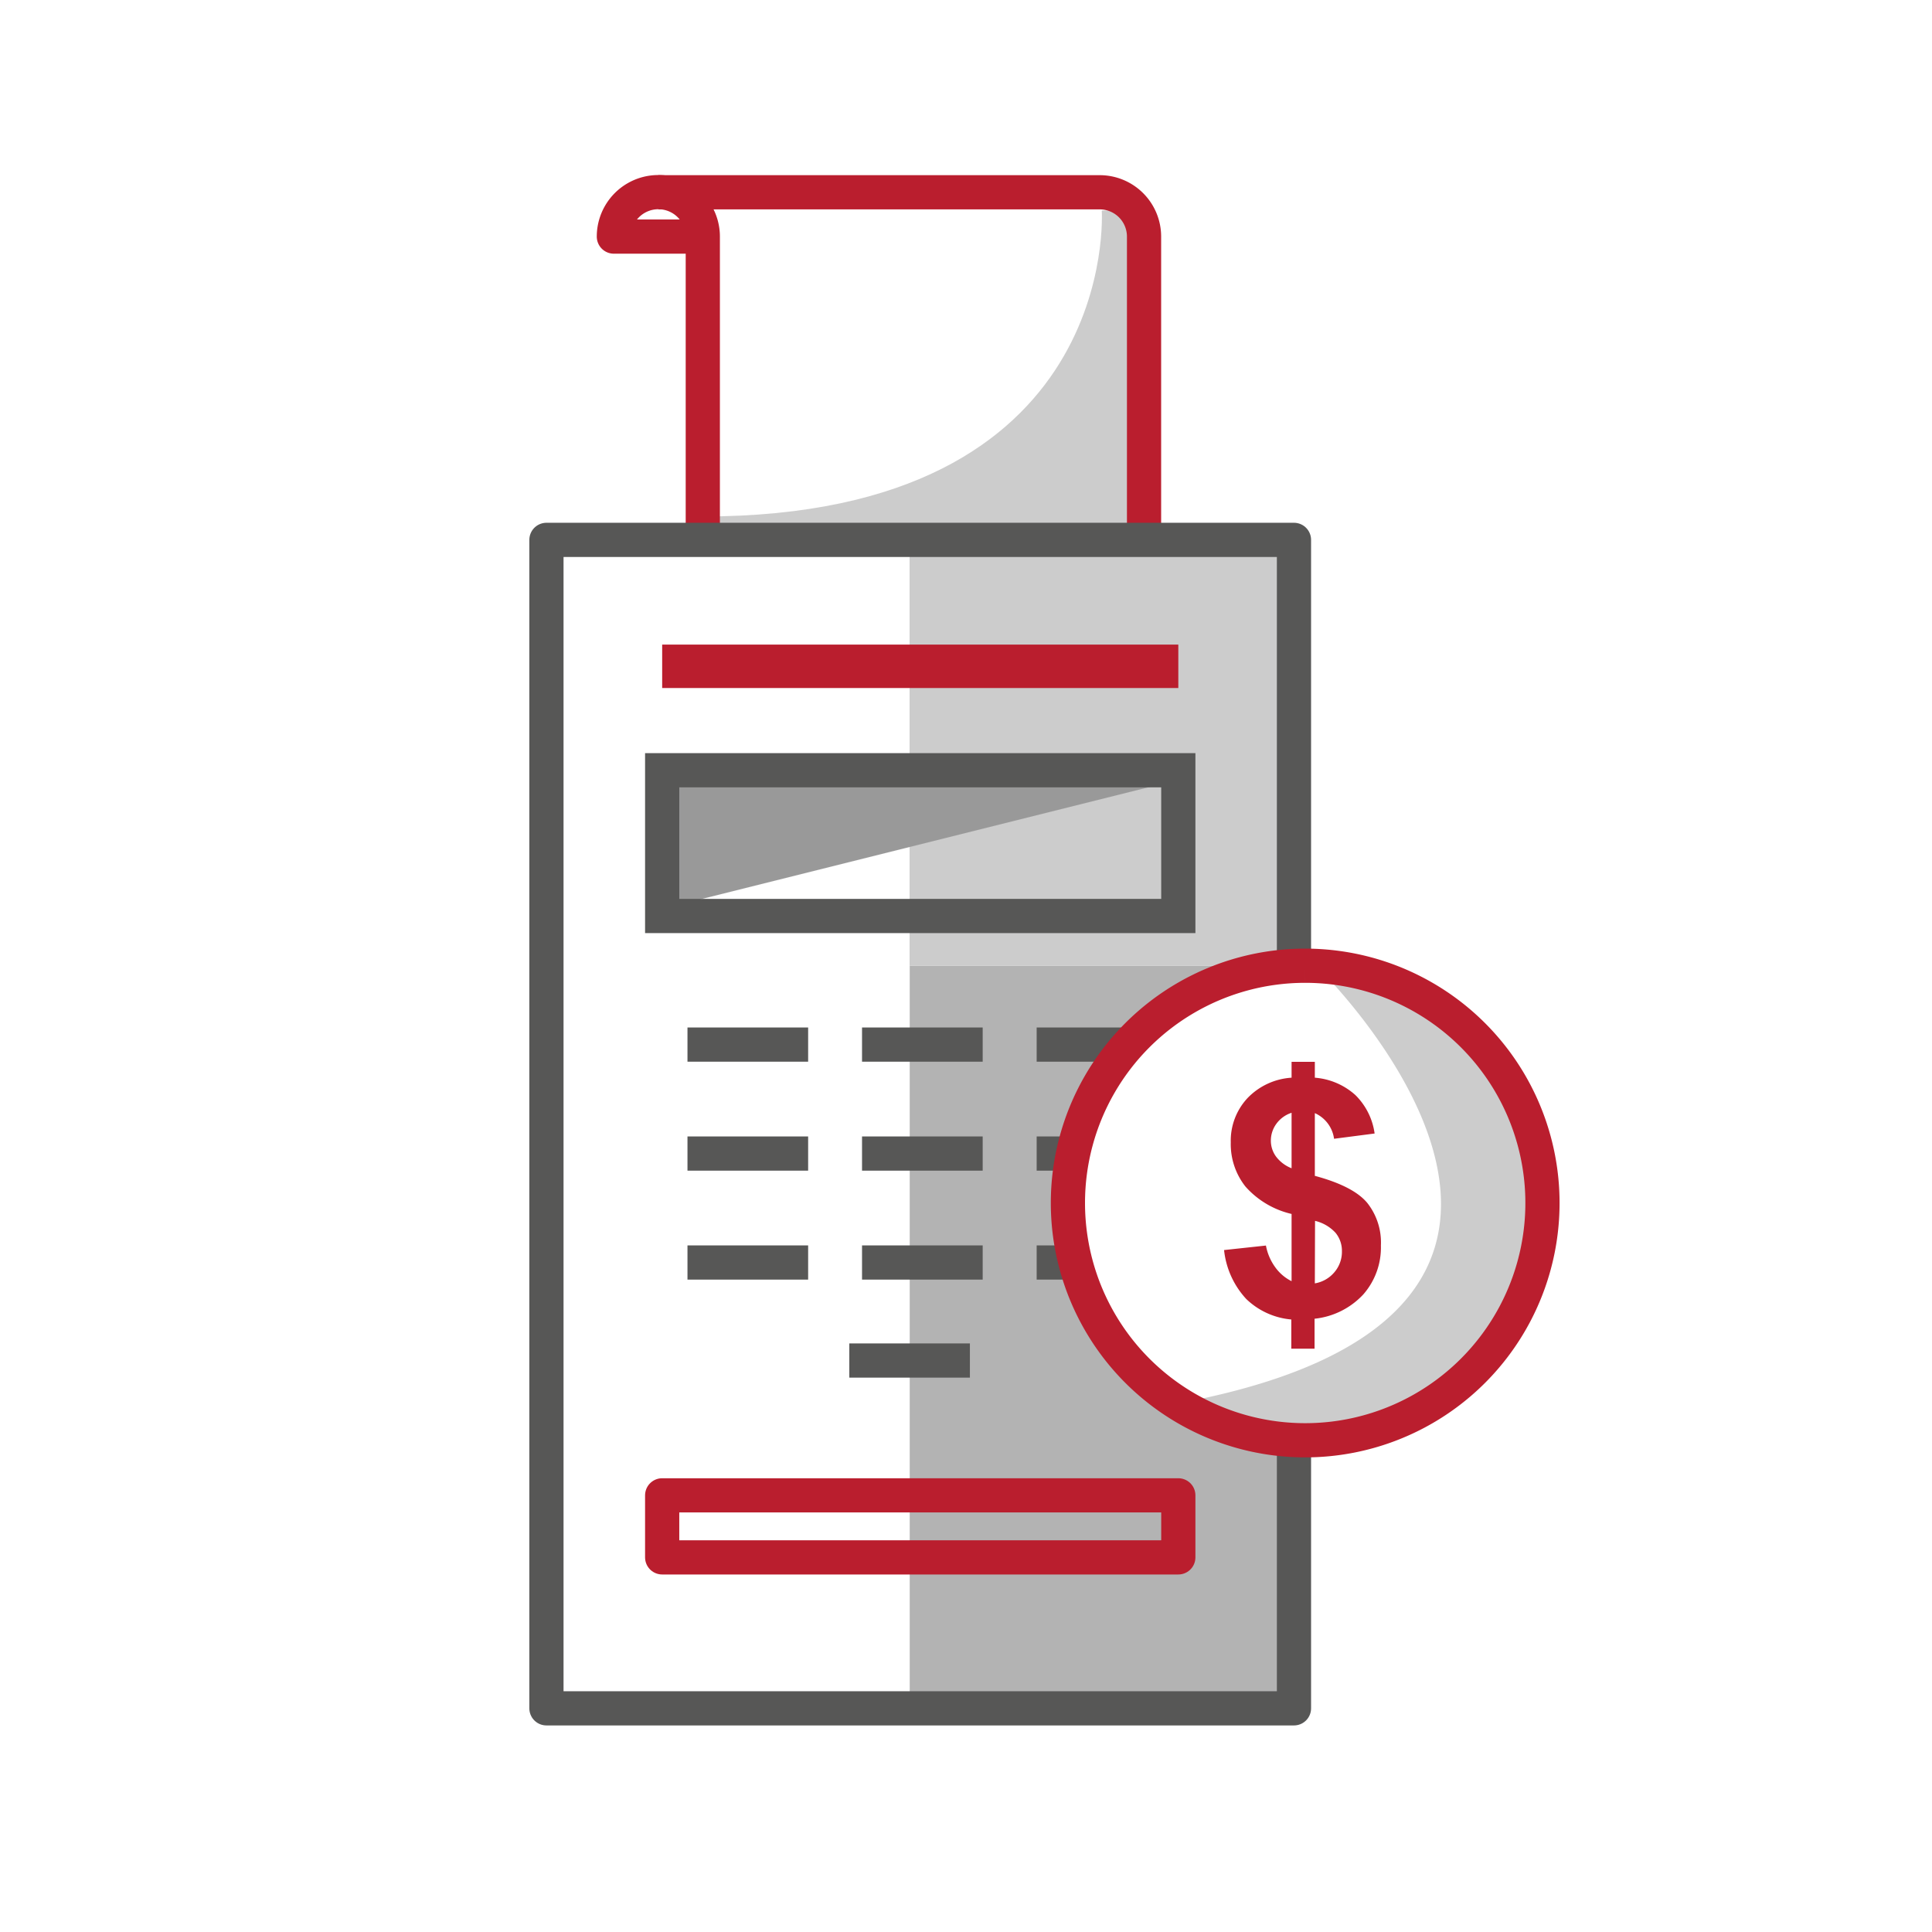 <svg xmlns="http://www.w3.org/2000/svg" viewBox="0 0 282.46 282.46"><defs><style>.cls-1{fill:#b3b3b3;}.cls-2{fill:#ccc;}.cls-3{fill:#999;}.cls-4,.cls-6,.cls-7{fill:none;stroke-width:5px;}.cls-4{stroke:#ba1e2e;}.cls-4,.cls-6{stroke-linejoin:round;}.cls-5{fill:#ba1e2e;}.cls-6,.cls-7{stroke:#575756;}.cls-7{stroke-miterlimit:10;}</style></defs><title>iconos</title><g id="Capa_3" data-name="Capa 3"><path class="cls-1" d="M189.18,141.22V78.93H133v.43H188.6v61.83H133V249.76h56.2V210.53a34.67,34.67,0,0,1,0-69.31Z"></path><rect class="cls-2" x="132.98" y="79.36" width="55.62" height="61.84"></rect><path class="cls-2" d="M161.08,30.77S164,75.51,102.75,75.51v3.42h64.51L166,30.77Z"></path><path class="cls-2" d="M192.47,141.23s52.21,50.5-20.21,63.94a32.33,32.33,0,0,0,31.25,3s34.14-10.36,18.56-47.32C222.07,160.83,216.4,144.14,192.47,141.23Z"></path><polygon class="cls-3" points="96.68 132.91 96.68 113.93 172.6 113.93 96.68 132.91"></polygon></g><g id="Capa_1" data-name="Capa 1"><path class="cls-4" d="M167.26,79.36V34.59a6.48,6.48,0,0,0-6.48-6.48H96.27"></path><path class="cls-4" d="M102.75,34.59h-13a6.48,6.48,0,1,1,13,0V79.36"></path><path class="cls-5" d="M188.83,187.31v-9.83a12.89,12.89,0,0,1-6.74-4,10,10,0,0,1-2.15-6.46,9.13,9.13,0,0,1,2.43-6.46,9.77,9.77,0,0,1,6.46-3v-2.32h3.4v2.32a10,10,0,0,1,5.93,2.54,9.76,9.76,0,0,1,2.81,5.62l-5.93.77a4.8,4.8,0,0,0-2.81-3.75v9.17q5.63,1.51,7.66,3.95a9.32,9.32,0,0,1,2,6.22,10.42,10.42,0,0,1-2.56,7.15,11.33,11.33,0,0,1-7.14,3.57v4.38h-3.4v-4.27a10.84,10.84,0,0,1-6.59-3,12.44,12.44,0,0,1-3.24-7.15l6.12-.66a7.81,7.81,0,0,0,1.41,3.24A6.49,6.49,0,0,0,188.83,187.31Zm0-24.62a4.42,4.42,0,0,0-2.21,1.59,4.17,4.17,0,0,0-.82,2.49,3.93,3.93,0,0,0,.75,2.31,5.22,5.22,0,0,0,2.28,1.72Zm3.4,24.94a4.74,4.74,0,0,0,2.86-1.63,4.58,4.58,0,0,0,1.1-3.06,4.14,4.14,0,0,0-.93-2.7,5.91,5.91,0,0,0-3-1.75Z"></path><polyline class="cls-6" points="189.18 210.56 189.18 249.76 79.89 249.76 79.89 78.93 189.18 78.93 189.18 141.19"></polyline><rect class="cls-5" x="96.81" y="94.24" width="75.46" height="6.35"></rect><rect class="cls-7" x="96.81" y="112.61" width="75.46" height="21.31"></rect><rect class="cls-4" x="96.81" y="218.62" width="75.46" height="9.07"></rect><line class="cls-7" x1="100.51" y1="152.72" x2="118.15" y2="152.72"></line><line class="cls-7" x1="126.03" y1="152.72" x2="143.67" y2="152.72"></line><line class="cls-7" x1="151.56" y1="152.72" x2="164.99" y2="152.72"></line><line class="cls-7" x1="100.51" y1="168.65" x2="118.15" y2="168.65"></line><line class="cls-7" x1="126.03" y1="168.65" x2="143.67" y2="168.65"></line><line class="cls-7" x1="151.56" y1="168.65" x2="156.13" y2="168.65"></line><line class="cls-7" x1="100.51" y1="184.58" x2="118.15" y2="184.58"></line><line class="cls-7" x1="126.03" y1="184.58" x2="143.67" y2="184.58"></line><line class="cls-7" x1="124.17" y1="198.91" x2="141.8" y2="198.91"></line><line class="cls-7" x1="151.56" y1="184.58" x2="157.1" y2="184.58"></line><path class="cls-4" d="M190.82,141.19a34.69,34.69,0,1,1-34.69,34.68,34.68,34.68,0,0,1,34.69-34.68"></path></g></svg>